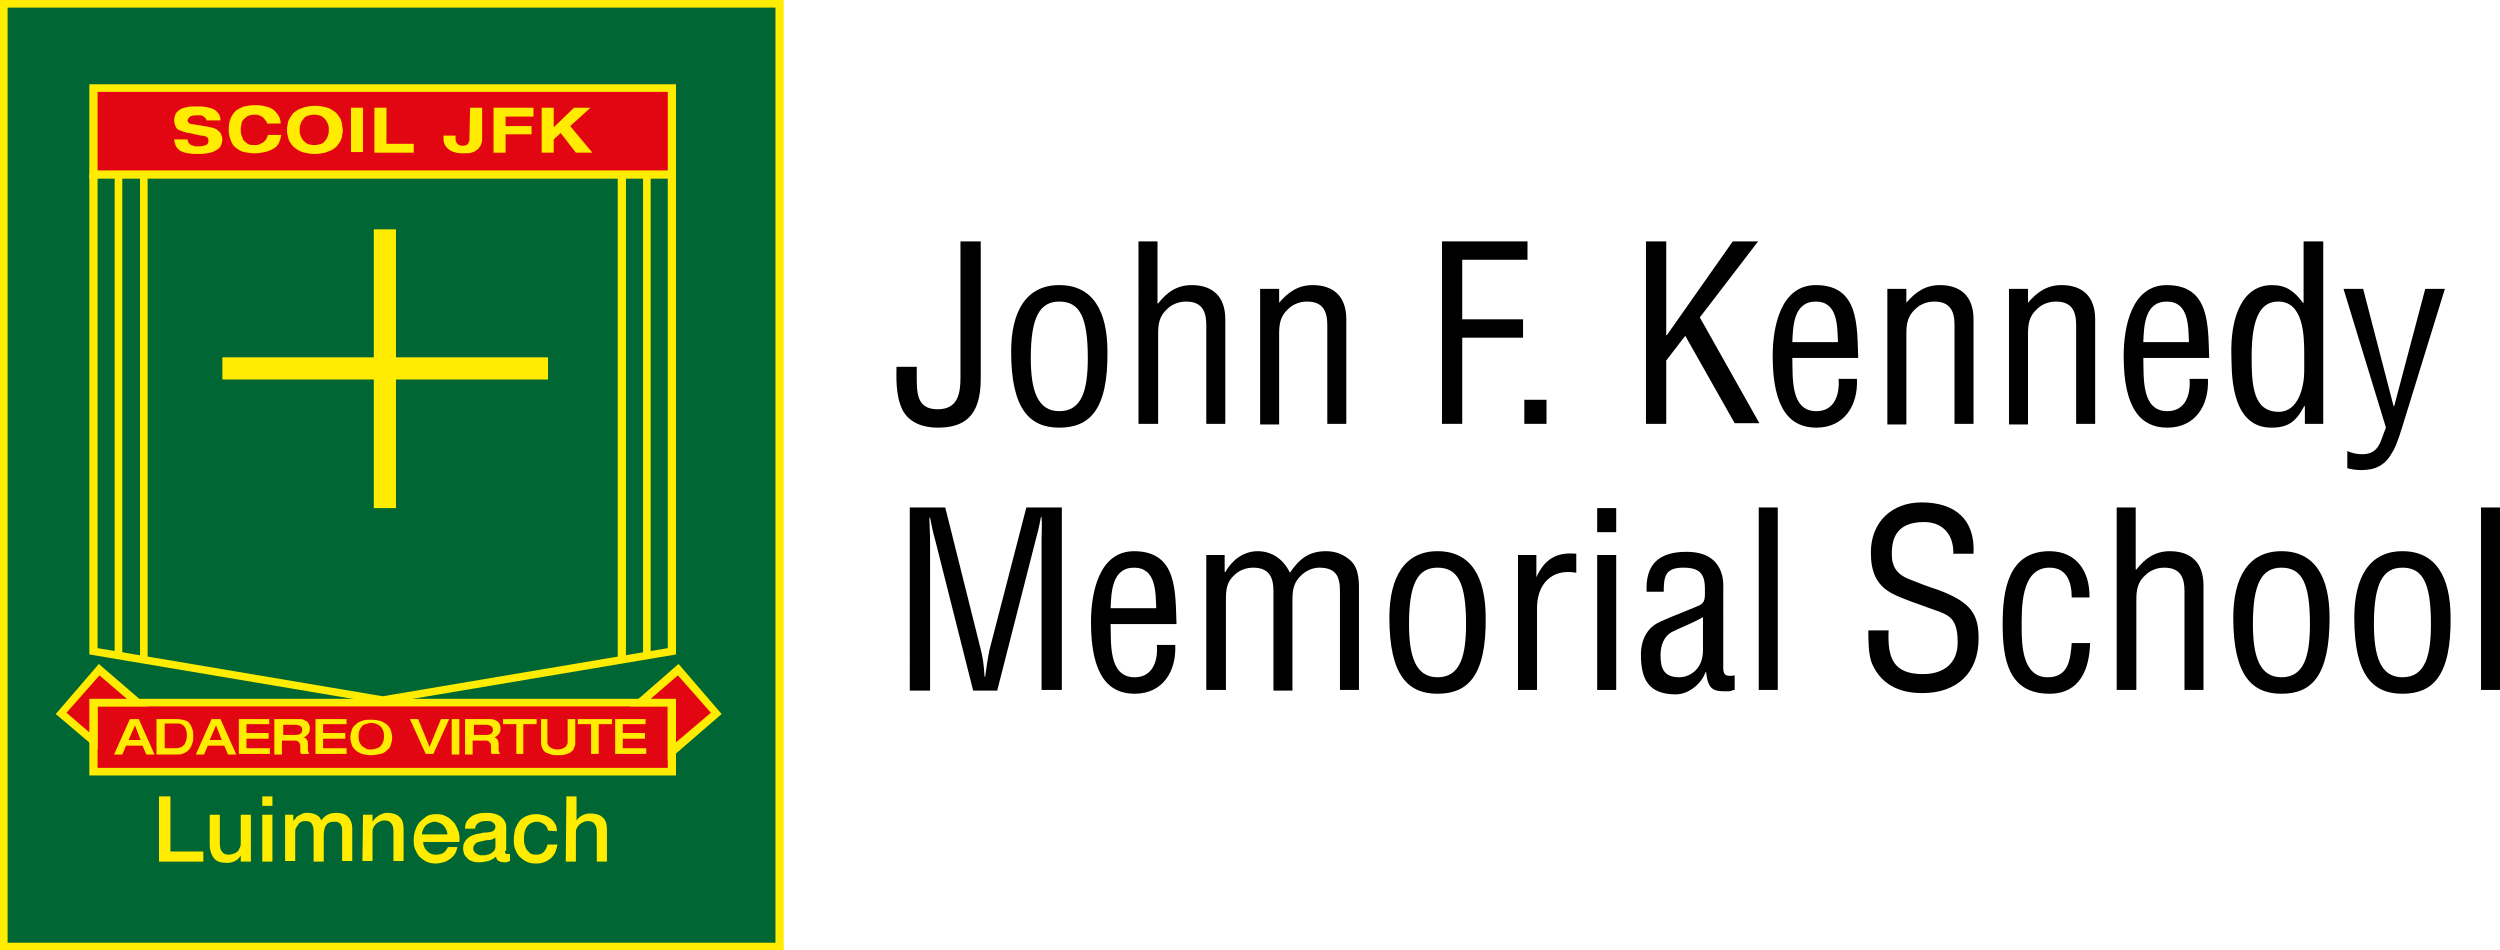<?xml version="1.0" encoding="UTF-8"?> <svg xmlns="http://www.w3.org/2000/svg" xmlns:xlink="http://www.w3.org/1999/xlink" version="1.1" id="Layer_1" x="0px" y="0px" width="394.6px" height="150px" viewBox="0 0 394.6 150" style="enable-background:new 0 0 394.6 150;" xml:space="preserve"> <style type="text/css"> .st0{fill:#006633;} .st1{fill:#FFEC00;} .st2{fill:#E20613;} </style> <g> <rect x="0.6" y="0.6" class="st0" width="122.4" height="148.8"></rect> <polygon class="st1" points="123.1,149.4 123.1,148.8 1.2,148.8 1.2,1.2 122.4,1.2 122.4,149.4 123.1,149.4 123.1,148.8 123.1,149.4 123.7,149.4 123.7,0 0,0 0,150 123.7,150 123.7,149.4 "></polygon> <rect x="14.8" y="13.9" class="st2" width="91.3" height="13.6"></rect> <polygon class="st1" points="106,27.5 106,26.9 15.4,26.9 15.4,14.5 105.4,14.5 105.4,27.5 106,27.5 106,26.9 106,27.5 106.7,27.5 106.7,13.3 14.1,13.3 14.1,28.2 106.7,28.2 106.7,27.5 "></polygon> <polyline class="st1" points="101.5,27.5 101.5,103.6 102.7,103.6 102.7,27.5 "></polyline> <polyline class="st1" points="97.5,27.5 97.5,104.2 98.8,104.2 98.8,27.5 "></polyline> <polygon class="st1" points="14.1,27.5 14.1,103.3 60.4,111.1 106.7,103.3 106.7,27.5 105.4,27.5 105.4,102.3 60.4,109.9 15.4,102.3 15.4,27.5 "></polygon> <polyline class="st1" points="19.3,103.6 19.3,27.5 18.1,27.5 18.1,103.6 "></polyline> <polyline class="st1" points="23.3,104.6 23.3,27.5 22.1,27.5 22.1,104.6 "></polyline> <rect x="59" y="36.2" class="st1" width="3.5" height="44"></rect> <rect x="35.1" y="56.4" class="st1" width="51.4" height="3.5"></rect> <path class="st1" d="M32.6,19.1c0-0.2-0.1-0.4-0.2-0.5c-0.1-0.1-0.3-0.2-0.4-0.3c-0.2-0.1-0.3-0.1-0.5-0.1s-0.4,0-0.6,0 c-0.4,0-0.7,0.1-0.9,0.2c-0.2,0.2-0.4,0.4-0.4,0.6s0.1,0.3,0.2,0.4s0.3,0.2,0.6,0.2l2.4,0.4c0.3,0.1,0.6,0.1,0.9,0.2 c0.3,0.1,0.5,0.2,0.7,0.4c0.2,0.2,0.4,0.3,0.5,0.6c0.1,0.2,0.2,0.5,0.2,0.8s-0.1,0.6-0.2,0.9c-0.1,0.3-0.3,0.5-0.6,0.7 s-0.7,0.4-1.1,0.5c-0.5,0.1-1,0.2-1.7,0.2c-0.3,0-0.6,0-0.9,0s-0.6-0.1-0.9-0.1c-0.3-0.1-0.6-0.1-0.8-0.2c-0.3-0.1-0.5-0.2-0.7-0.4 c-0.2-0.2-0.4-0.4-0.5-0.7c-0.1-0.3-0.2-0.6-0.2-0.9h2.1c0,0.2,0.1,0.4,0.2,0.6c0.1,0.1,0.3,0.3,0.4,0.3c0.2,0.1,0.4,0.1,0.6,0.2 c0.2,0,0.4,0,0.6,0c0.5,0,0.8-0.1,1.1-0.2s0.4-0.4,0.4-0.7c0-0.3-0.1-0.5-0.3-0.6s-0.5-0.2-0.9-0.2L29.9,21c-0.3,0-0.6-0.1-0.9-0.2 s-0.5-0.2-0.8-0.3c-0.2-0.1-0.4-0.3-0.5-0.6c-0.1-0.2-0.2-0.5-0.2-0.9s0.1-0.7,0.2-1c0.2-0.3,0.4-0.5,0.7-0.7 c0.3-0.2,0.7-0.3,1.1-0.4s0.9-0.1,1.5-0.1c0.2,0,0.5,0,0.8,0c0.3,0,0.5,0.1,0.8,0.1c0.3,0.1,0.5,0.1,0.8,0.2 c0.2,0.1,0.5,0.2,0.7,0.4c0.2,0.2,0.4,0.4,0.5,0.6s0.2,0.5,0.2,0.9h-2.2V19.1z"></path> <path class="st1" d="M42.2,19.7c0-0.3-0.1-0.5-0.3-0.7c-0.1-0.2-0.3-0.3-0.4-0.5c-0.2-0.1-0.4-0.2-0.6-0.3 c-0.2-0.1-0.5-0.1-0.7-0.1c-0.5,0-0.8,0.1-1.1,0.2c-0.3,0.2-0.5,0.4-0.7,0.6s-0.3,0.5-0.3,0.8C38,20,38,20.3,38,20.5s0,0.5,0.1,0.8 s0.2,0.5,0.3,0.8c0.2,0.2,0.4,0.4,0.7,0.6s0.7,0.2,1.1,0.2c0.2,0,0.5,0,0.7-0.1s0.4-0.2,0.6-0.3c0.2-0.1,0.3-0.3,0.5-0.5 c0.1-0.2,0.2-0.4,0.3-0.7h2.1c-0.1,0.5-0.2,0.9-0.4,1.3s-0.5,0.7-0.9,0.9c-0.4,0.2-0.8,0.4-1.3,0.5s-1,0.2-1.6,0.2S39,24.1,38.5,24 s-0.9-0.4-1.3-0.7c-0.4-0.3-0.6-0.7-0.8-1.2s-0.3-1-0.3-1.7s0.1-1.2,0.3-1.7s0.5-0.9,0.8-1.2c0.4-0.3,0.8-0.5,1.3-0.7 c0.5-0.1,1.1-0.2,1.7-0.2c0.4,0,0.9,0,1.3,0.1c0.5,0.1,0.9,0.2,1.3,0.4c0.4,0.2,0.7,0.5,1,0.9s0.5,0.9,0.5,1.5h-2.1V19.7z"></path> <path class="st1" d="M45.3,20.5c0-0.2,0-0.5,0.1-0.8c0-0.3,0.1-0.6,0.2-0.8s0.3-0.5,0.5-0.8s0.5-0.5,0.8-0.7s0.7-0.3,1.2-0.5 c0.5-0.1,1-0.2,1.6-0.2s1.2,0.1,1.6,0.2c0.5,0.1,0.9,0.3,1.2,0.5s0.6,0.4,0.8,0.7c0.2,0.3,0.4,0.5,0.5,0.8s0.2,0.6,0.2,0.8 c0,0.3,0.1,0.5,0.1,0.8c0,0.2,0,0.5-0.1,0.8c0,0.3-0.1,0.6-0.2,0.8c-0.1,0.3-0.3,0.5-0.5,0.8s-0.5,0.5-0.8,0.7s-0.7,0.3-1.2,0.5 c-0.5,0.1-1,0.2-1.6,0.2s-1.2-0.1-1.6-0.2c-0.5-0.1-0.9-0.3-1.2-0.5s-0.6-0.4-0.8-0.7c-0.2-0.3-0.4-0.5-0.5-0.8s-0.2-0.6-0.2-0.8 C45.3,21,45.3,20.8,45.3,20.5z M47.3,20.5c0,0.3,0,0.6,0.1,0.8c0.1,0.3,0.2,0.5,0.4,0.8c0.2,0.2,0.4,0.4,0.7,0.6 c0.3,0.1,0.7,0.2,1.1,0.2c0.4,0,0.8-0.1,1.1-0.2s0.5-0.3,0.7-0.6c0.2-0.2,0.3-0.5,0.4-0.8c0.1-0.3,0.1-0.6,0.1-0.8 c0-0.3,0-0.6-0.1-0.8c-0.1-0.3-0.2-0.5-0.4-0.8c-0.2-0.2-0.4-0.4-0.7-0.6c-0.3-0.1-0.7-0.2-1.1-0.2c-0.4,0-0.8,0.1-1.1,0.2 s-0.5,0.3-0.7,0.6c-0.2,0.2-0.3,0.5-0.4,0.8C47.3,20,47.3,20.3,47.3,20.5z"></path> <rect x="55.4" y="17" class="st1" width="1.9" height="7"></rect> <polygon class="st1" points="59.1,17 61,17 61,22.7 65.3,22.7 65.3,24.1 59.1,24.1 "></polygon> <path class="st1" d="M74.2,17h1.9v4.3c0,0.2,0,0.4,0,0.6s0,0.4-0.1,0.7c-0.1,0.2-0.1,0.4-0.3,0.6c-0.1,0.2-0.3,0.4-0.5,0.5 c-0.2,0.2-0.5,0.3-0.8,0.4s-0.7,0.1-1.2,0.1c-0.4,0-0.8,0-1.2-0.1c-0.4-0.1-0.7-0.2-1-0.4c-0.3-0.2-0.5-0.4-0.7-0.7 c-0.2-0.3-0.3-0.7-0.3-1.2v-0.4h1.9v0.5c0,0.3,0.1,0.6,0.3,0.8S72.6,23,73,23c0.2,0,0.4,0,0.6-0.1s0.3-0.2,0.3-0.3 c0.1-0.1,0.1-0.3,0.2-0.4c0-0.2,0-0.4,0-0.6L74.2,17L74.2,17z"></path> <polygon class="st1" points="77.9,17 84.2,17 84.2,18.4 79.8,18.4 79.8,19.9 83.9,19.9 83.9,21.2 79.8,21.2 79.8,24.1 77.9,24.1 "></polygon> <polygon class="st1" points="90.6,17 93.2,17 90,19.9 93.5,24.1 90.9,24.1 88.5,21 87.4,22 87.4,24.1 85.5,24.1 85.5,17 87.4,17 87.4,20.1 "></polygon> <polygon class="st1" points="25.1,125.7 26.9,125.7 26.9,134.4 32.1,134.4 32.1,136 25.1,136 "></polygon> <path class="st1" d="M39.6,136H38v-1l0,0c-0.2,0.4-0.5,0.7-0.9,0.9s-0.8,0.3-1.2,0.3c-1,0-1.7-0.2-2.1-0.7 c-0.4-0.5-0.7-1.2-0.7-2.2v-4.7h1.6v4.5c0,0.7,0.1,1.1,0.4,1.4c0.2,0.3,0.6,0.4,1,0.4c0.3,0,0.6-0.1,0.9-0.2 c0.2-0.1,0.4-0.2,0.6-0.4c0.1-0.2,0.2-0.4,0.3-0.6c0.1-0.2,0.1-0.5,0.1-0.8v-4.3h1.6C39.6,128.6,39.6,136,39.6,136z"></path> <path class="st1" d="M41.4,125.7H43v1.5h-1.6V125.7z M41.4,128.6H43v7.4h-1.6V128.6z"></path> <path class="st1" d="M44.8,128.6h1.5v1l0,0c0.1-0.2,0.3-0.3,0.4-0.5c0.1-0.2,0.3-0.3,0.5-0.4c0.2-0.1,0.4-0.2,0.6-0.3 c0.2-0.1,0.5-0.1,0.8-0.1c0.4,0,0.9,0.1,1.3,0.3c0.4,0.2,0.7,0.5,0.8,0.9c0.3-0.4,0.6-0.7,1-0.9s0.8-0.3,1.4-0.3 c0.8,0,1.4,0.2,1.8,0.6c0.4,0.4,0.7,1,0.7,1.9v5.1H54v-4.3c0-0.3,0-0.6,0-0.8s-0.1-0.5-0.2-0.6c-0.1-0.2-0.2-0.3-0.4-0.4 c-0.2-0.1-0.4-0.1-0.7-0.1c-0.6,0-1,0.2-1.2,0.5s-0.4,0.8-0.4,1.5v4.3h-1.6v-4.8c0-0.5-0.1-0.9-0.3-1.2s-0.5-0.4-1-0.4 c-0.2,0-0.4,0-0.6,0.1c-0.2,0.1-0.4,0.2-0.5,0.4s-0.3,0.4-0.4,0.6c-0.1,0.2-0.1,0.5-0.1,0.8v4.4H45v-7.3H44.8z"></path> <path class="st1" d="M57.3,128.6h1.5v1.1l0,0c0.2-0.4,0.6-0.7,1-1c0.4-0.2,0.8-0.4,1.3-0.4c0.8,0,1.5,0.2,1.9,0.6 c0.5,0.4,0.7,1.1,0.7,1.9v5.1h-1.6v-4.7c0-0.6-0.1-1-0.4-1.3c-0.2-0.3-0.6-0.4-1.1-0.4c-0.3,0-0.5,0.1-0.7,0.2 c-0.2,0.1-0.4,0.2-0.6,0.4c-0.2,0.2-0.3,0.4-0.4,0.6c-0.1,0.2-0.1,0.5-0.1,0.8v4.4h-1.6L57.3,128.6L57.3,128.6z"></path> <path class="st1" d="M66.8,132.7c0,0.3,0,0.6,0.1,0.8c0.1,0.3,0.2,0.5,0.4,0.7c0.2,0.2,0.4,0.4,0.6,0.5s0.5,0.2,0.9,0.2 c0.5,0,0.9-0.1,1.2-0.3c0.3-0.2,0.5-0.5,0.7-0.9h1.5c-0.1,0.4-0.2,0.8-0.4,1.1c-0.2,0.3-0.5,0.6-0.8,0.8s-0.6,0.4-1,0.5 s-0.8,0.2-1.2,0.2c-0.6,0-1.1-0.1-1.5-0.3s-0.8-0.5-1.1-0.8c-0.3-0.3-0.5-0.8-0.7-1.2c-0.2-0.5-0.2-1-0.2-1.6c0-0.5,0.1-1,0.3-1.5 c0.2-0.5,0.4-0.9,0.7-1.2s0.7-0.6,1.1-0.9c0.4-0.2,0.9-0.3,1.5-0.3s1.1,0.1,1.6,0.4c0.5,0.2,0.8,0.6,1.2,1c0.3,0.4,0.5,0.9,0.7,1.4 c0.1,0.5,0.2,1.1,0.1,1.6h-5.7V132.7z M70.6,131.6c0-0.3-0.1-0.5-0.2-0.7s-0.2-0.4-0.4-0.6c-0.2-0.2-0.3-0.3-0.6-0.4 c-0.2-0.1-0.5-0.2-0.8-0.2s-0.5,0.1-0.8,0.2c-0.2,0.1-0.4,0.2-0.6,0.4s-0.3,0.4-0.4,0.6c-0.1,0.2-0.2,0.5-0.2,0.8h4V131.6z"></path> <path class="st1" d="M79.7,134.3c0,0.2,0,0.3,0.1,0.4c0.1,0.1,0.2,0.1,0.3,0.1c0,0,0.1,0,0.2,0s0.1,0,0.2,0v1.1 c-0.1,0-0.1,0-0.2,0.1c-0.1,0-0.2,0-0.3,0.1c-0.1,0-0.2,0-0.3,0c-0.1,0-0.2,0-0.2,0c-0.3,0-0.6-0.1-0.8-0.2 c-0.2-0.1-0.4-0.4-0.4-0.7c-0.3,0.3-0.7,0.5-1.2,0.7c-0.5,0.1-0.9,0.2-1.4,0.2c-0.3,0-0.7,0-1-0.1s-0.6-0.2-0.8-0.4 c-0.2-0.2-0.4-0.4-0.6-0.7c-0.1-0.3-0.2-0.6-0.2-1c0-0.5,0.1-0.8,0.3-1.1c0.2-0.3,0.4-0.5,0.7-0.7c0.3-0.2,0.6-0.3,0.9-0.4 c0.3-0.1,0.7-0.1,1-0.2c0.3-0.1,0.6-0.1,0.8-0.1c0.3,0,0.5-0.1,0.7-0.1c0.2-0.1,0.4-0.1,0.5-0.3c0.1-0.1,0.2-0.3,0.2-0.5 s-0.1-0.4-0.2-0.5s-0.2-0.2-0.4-0.3c-0.1-0.1-0.3-0.1-0.5-0.1s-0.4,0-0.5,0c-0.5,0-0.8,0.1-1.1,0.3c-0.3,0.2-0.5,0.5-0.5,0.9h-1.6 c0-0.5,0.1-0.9,0.3-1.2c0.2-0.3,0.5-0.6,0.8-0.8s0.7-0.3,1.1-0.4c0.4-0.1,0.8-0.1,1.2-0.1c0.4,0,0.7,0,1.1,0.1s0.7,0.2,1,0.4 s0.5,0.4,0.7,0.7s0.3,0.6,0.3,1v3.8H79.7z M78,132.3c-0.2,0.2-0.6,0.3-0.9,0.3c-0.4,0-0.7,0.1-1.1,0.2c-0.2,0-0.3,0.1-0.5,0.1 c-0.2,0.1-0.3,0.1-0.4,0.2c-0.1,0.1-0.2,0.2-0.3,0.4c-0.1,0.1-0.1,0.3-0.1,0.5s0.1,0.3,0.2,0.5c0.1,0.1,0.2,0.2,0.4,0.3 c0.1,0.1,0.3,0.1,0.5,0.2c0.2,0,0.3,0,0.5,0s0.4,0,0.6-0.1c0.2,0,0.4-0.1,0.6-0.2c0.2-0.1,0.3-0.3,0.5-0.4c0.1-0.2,0.2-0.4,0.2-0.7 v-1.3H78z"></path> <path class="st1" d="M86.5,131.1c-0.1-0.5-0.3-0.8-0.6-1c-0.3-0.2-0.7-0.4-1.1-0.4c-0.2,0-0.4,0-0.7,0.1c-0.2,0.1-0.5,0.2-0.7,0.4 s-0.4,0.5-0.5,0.8s-0.2,0.8-0.2,1.4c0,0.3,0,0.6,0.1,0.9c0.1,0.3,0.2,0.6,0.3,0.8c0.2,0.2,0.4,0.4,0.6,0.6c0.2,0.1,0.5,0.2,0.9,0.2 c0.5,0,0.9-0.1,1.2-0.4c0.3-0.3,0.5-0.7,0.6-1.2H88c-0.2,1-0.5,1.7-1.1,2.2s-1.3,0.8-2.3,0.8c-0.6,0-1.1-0.1-1.5-0.3 s-0.8-0.5-1.1-0.8c-0.3-0.3-0.5-0.7-0.7-1.2s-0.2-1-0.2-1.5c0-0.6,0.1-1.1,0.2-1.6c0.2-0.5,0.4-0.9,0.7-1.3 c0.3-0.4,0.7-0.6,1.1-0.8c0.5-0.2,1-0.3,1.6-0.3c0.4,0,0.8,0.1,1.2,0.2c0.4,0.1,0.7,0.3,1,0.5s0.5,0.5,0.7,0.8s0.3,0.7,0.3,1.2 L86.5,131.1L86.5,131.1z"></path> <path class="st1" d="M89.4,125.7H91v3.8l0,0c0.2-0.3,0.5-0.6,0.9-0.8s0.8-0.3,1.3-0.3c0.8,0,1.5,0.2,1.9,0.6 c0.5,0.4,0.7,1.1,0.7,1.9v5.1h-1.6v-4.7c0-0.6-0.1-1-0.4-1.3c-0.2-0.3-0.6-0.4-1.1-0.4c-0.3,0-0.5,0.1-0.7,0.2 c-0.2,0.1-0.4,0.2-0.6,0.4s-0.3,0.4-0.4,0.6c-0.1,0.2-0.1,0.5-0.1,0.8v4.4h-1.6L89.4,125.7L89.4,125.7z"></path> <rect x="14.8" y="110.9" class="st2" width="91.3" height="10.9"></rect> <polygon class="st1" points="106,121.8 106,121.2 15.4,121.2 15.4,111.5 105.4,111.5 105.4,121.8 106,121.8 106,121.2 106,121.8 106.7,121.8 106.7,110.3 14.1,110.3 14.1,122.4 106.7,122.4 106.7,121.8 "></polygon> <polygon class="st2" points="21.7,110.9 15.6,105.7 9.7,112.6 14.8,117 14.8,110.9 "></polygon> <polygon class="st1" points="21.7,110.9 22.1,110.4 15.6,104.8 8.8,112.7 15.4,118.3 15.4,111.5 23.3,111.5 22.1,110.4 21.7,110.9 21.7,110.3 14.1,110.3 14.1,115.6 10.5,112.5 15.7,106.6 21.3,111.4 21.7,110.9 21.7,110.3 "></polygon> <polygon class="st2" points="106,118.6 113,112.6 107.1,105.7 101,110.9 106,110.9 "></polygon> <polygon class="st1" points="106,118.6 106.5,119.1 113.9,112.7 107.1,104.8 99.4,111.5 105.4,111.5 105.4,120 106.5,119.1 106,118.6 106.7,118.6 106.7,110.3 102.7,110.3 107,106.6 112.2,112.5 105.6,118.1 106,118.6 106.7,118.6 "></polygon> <path class="st1" d="M20.5,113.5h1.4l2.5,5.6h-1.3l-0.6-1.4h-2.6l-0.6,1.4H18L20.5,113.5z M22.2,116.8l-0.9-2.3l-1,2.3H22.2z"></path> <path class="st1" d="M24.9,113.5h3c0.5,0,1,0.1,1.3,0.2c0.4,0.1,0.6,0.3,0.8,0.6c0.2,0.3,0.3,0.6,0.4,0.9s0.1,0.7,0.1,1.1 c0,0.3,0,0.6-0.1,0.9s-0.2,0.6-0.4,0.9s-0.4,0.5-0.8,0.7c-0.3,0.2-0.7,0.3-1.2,0.3h-3.3v-5.6H24.9z M26.1,118.1h1.6 c0.2,0,0.4,0,0.6-0.1c0.2,0,0.4-0.1,0.6-0.3c0.2-0.1,0.3-0.3,0.4-0.6c0.1-0.2,0.2-0.6,0.2-1c0-0.5-0.1-0.8-0.2-1.1 c-0.1-0.3-0.3-0.4-0.5-0.6c-0.2-0.1-0.4-0.2-0.6-0.2s-0.4,0-0.6,0H26v3.9H26.1z"></path> <path class="st1" d="M33.4,113.5h1.4l2.5,5.6H36l-0.6-1.4h-2.6l-0.6,1.4h-1.3L33.4,113.5z M35,116.8l-0.9-2.3l-1,2.3H35z"></path> <polygon class="st1" points="37.7,113.5 42.5,113.5 42.5,114.3 38.9,114.3 38.9,115.7 42.4,115.7 42.4,116.6 38.9,116.6 38.9,118.1 42.6,118.1 42.6,119 37.7,119 "></polygon> <path class="st1" d="M43.5,113.5H47c0.4,0,0.7,0,0.9,0.1s0.4,0.2,0.6,0.3c0.1,0.1,0.2,0.3,0.3,0.5s0.1,0.4,0.1,0.6 c0,0.4-0.1,0.7-0.3,0.9c-0.2,0.2-0.4,0.4-0.7,0.5l0,0c0.2,0,0.3,0.1,0.4,0.2c0.1,0.1,0.2,0.2,0.2,0.3c0.1,0.1,0.1,0.3,0.1,0.4 c0,0.2,0,0.4,0,0.5s0,0.2,0,0.3s0,0.2,0,0.3c0,0.1,0,0.2,0.1,0.3c0,0.1,0.1,0.2,0.1,0.3h-1.3c0-0.1-0.1-0.2-0.1-0.3 c0-0.1,0-0.3,0-0.5s0-0.4,0-0.5c0-0.2-0.1-0.3-0.1-0.4c-0.1-0.1-0.2-0.2-0.3-0.3c-0.1-0.1-0.3-0.1-0.5-0.1h-2v2.2h-1.2v-5.6H43.5z M46.7,116c0.3,0,0.6-0.1,0.7-0.2c0.2-0.1,0.3-0.3,0.3-0.6c0-0.3-0.1-0.5-0.3-0.6s-0.4-0.2-0.7-0.2h-2v1.6 C44.7,116,46.7,116,46.7,116z"></path> <polygon class="st1" points="49.8,113.5 54.7,113.5 54.7,114.3 51,114.3 51,115.7 54.5,115.7 54.5,116.6 51,116.6 51,118.1 54.7,118.1 54.7,119 49.8,119 "></polygon> <path class="st1" d="M58.6,119.2c-0.6,0-1.1-0.1-1.5-0.2c-0.4-0.2-0.8-0.4-1-0.6c-0.3-0.3-0.5-0.6-0.6-0.9 c-0.1-0.4-0.2-0.7-0.2-1.1s0.1-0.8,0.2-1.1c0.1-0.4,0.3-0.7,0.6-0.9c0.3-0.3,0.6-0.5,1-0.6c0.4-0.2,0.9-0.2,1.5-0.2 s1.1,0.1,1.5,0.2c0.4,0.2,0.8,0.4,1,0.6c0.3,0.3,0.5,0.6,0.6,0.9c0.1,0.4,0.2,0.7,0.2,1.1s-0.1,0.8-0.2,1.1 c-0.1,0.4-0.3,0.7-0.6,0.9c-0.3,0.3-0.6,0.5-1,0.6C59.6,119.1,59.1,119.2,58.6,119.2z M58.6,118.3c0.3,0,0.6-0.1,0.9-0.2 c0.3-0.1,0.5-0.2,0.6-0.4c0.2-0.2,0.3-0.4,0.4-0.7c0.1-0.3,0.1-0.5,0.1-0.8s0-0.6-0.1-0.8c-0.1-0.3-0.2-0.5-0.4-0.7 s-0.4-0.3-0.6-0.4c-0.3-0.1-0.5-0.2-0.9-0.2c-0.3,0-0.6,0.1-0.9,0.2c-0.3,0.1-0.5,0.2-0.6,0.4c-0.2,0.2-0.3,0.4-0.4,0.7 c-0.1,0.3-0.1,0.5-0.1,0.8s0,0.6,0.1,0.8c0.1,0.3,0.2,0.5,0.4,0.7s0.4,0.3,0.6,0.4C57.9,118.3,58.2,118.3,58.6,118.3z"></path> <polygon class="st1" points="64.7,113.5 66,113.5 67.8,117.9 69.6,113.5 70.9,113.5 68.4,119 67.2,119 "></polygon> <rect x="71.3" y="113.5" class="st1" width="1.2" height="5.6"></rect> <path class="st1" d="M73.6,113.5h3.5c0.4,0,0.7,0,0.9,0.1c0.2,0.1,0.4,0.2,0.6,0.3c0.1,0.1,0.2,0.3,0.3,0.5 c0.1,0.2,0.1,0.4,0.1,0.6c0,0.4-0.1,0.7-0.3,0.9c-0.2,0.2-0.4,0.4-0.7,0.5l0,0c0.2,0,0.3,0.1,0.4,0.2s0.2,0.2,0.2,0.3 s0.1,0.3,0.1,0.4c0,0.2,0,0.4,0,0.5s0,0.2,0,0.3s0,0.2,0,0.3c0,0.1,0,0.2,0.1,0.3c0,0.1,0.1,0.2,0.1,0.3h-1.3 c0-0.1-0.1-0.2-0.1-0.3c0-0.1,0-0.3,0-0.5s0-0.4,0-0.5c0-0.2-0.1-0.3-0.1-0.4c-0.1-0.1-0.2-0.2-0.3-0.3c-0.1-0.1-0.3-0.1-0.5-0.1 h-2v2.2h-1.2v-5.6H73.6z M76.8,116c0.3,0,0.6-0.1,0.7-0.2c0.2-0.1,0.3-0.3,0.3-0.6c0-0.3-0.1-0.5-0.3-0.6c-0.2-0.1-0.4-0.2-0.7-0.2 h-2v1.6C74.8,116,76.8,116,76.8,116z"></path> <polygon class="st1" points="81.5,114.3 79.4,114.3 79.4,113.5 84.7,113.5 84.7,114.3 82.6,114.3 82.6,119 81.5,119 "></polygon> <path class="st1" d="M85.2,113.5h1.2v3.1c0,0.2,0,0.4,0,0.6s0.1,0.4,0.2,0.5c0.1,0.2,0.3,0.3,0.5,0.4s0.5,0.2,0.9,0.2 s0.7-0.1,0.9-0.2c0.2-0.1,0.4-0.2,0.5-0.4s0.2-0.3,0.2-0.5s0-0.4,0-0.6v-3.1h1.2v3.2c0,0.2,0,0.3,0,0.5s0,0.4-0.1,0.6 s-0.1,0.4-0.2,0.5c-0.1,0.2-0.3,0.3-0.5,0.5c-0.2,0.1-0.5,0.2-0.8,0.3c-0.3,0.1-0.7,0.1-1.1,0.1s-0.8,0-1.1-0.1 c-0.3-0.1-0.6-0.2-0.8-0.3c-0.2-0.1-0.4-0.3-0.5-0.5s-0.2-0.4-0.2-0.5c-0.1-0.2-0.1-0.4-0.1-0.6s0-0.4,0-0.5v-3.2H85.2z"></path> <polygon class="st1" points="93.3,114.3 91.2,114.3 91.2,113.5 96.6,113.5 96.6,114.3 94.5,114.3 94.5,119 93.3,119 "></polygon> <polygon class="st1" points="97.1,113.5 101.9,113.5 101.9,114.3 98.3,114.3 98.3,115.7 101.8,115.7 101.8,116.6 98.3,116.6 98.3,118.1 102,118.1 102,119 97.1,119 "></polygon> </g> <g> <path d="M144.7,57.9v1.7c0,2.6,0.1,5,3.3,5s3.6-2.5,3.6-5V38.1h3.2v21.7c0,6.1-2.8,7.7-6.8,7.7c-2.2,0-4.4-0.7-5.5-2.7 c-1.2-2.3-1-5.5-1-6.9H144.7z"></path> <path d="M167.2,67.5c-4.6,0-7.6-2.8-7.6-12c0-6.4,2.4-10.5,7.6-10.5c5.3,0,7.6,4.1,7.6,10.5C174.9,64.8,171.9,67.5,167.2,67.5z M167.2,47.6c-3.1,0-4.5,2.5-4.5,8.9c0,5,1,8.4,4.5,8.4c3.6,0,4.5-3.4,4.5-8.4C171.7,50,170.4,47.6,167.2,47.6z"></path> <path d="M182.7,66.9h-3V38.1h3v9.8h0.1c1.4-1.8,3-2.9,5.3-2.9c3.2,0,5.3,1.7,5.3,5.4v16.5h-3V51.3c0-2.2-0.7-3.7-3.2-3.7 c-1.1,0-2.2,0.4-3,1.2c-1.2,1.1-1.4,2.3-1.4,3.9V66.9z"></path> <path d="M201.8,47.9L201.8,47.9c1.5-1.8,3.1-2.9,5.4-2.9c3.2,0,5.3,1.7,5.3,5.4v16.5h-3V51.3c0-2.2-0.7-3.7-3.2-3.7 c-1.1,0-2.2,0.4-3,1.2c-1.2,1.1-1.4,2.3-1.4,3.9v14.3h-3V45.6h3V47.9z"></path> <path d="M227.6,66.9V38.1h13.5V41h-10.3v9.4h9.6v2.9h-9.6v13.6H227.6z"></path> <path d="M240.6,66.9v-3.8h3.5v3.8H240.6z"></path> <path d="M259.8,66.9V38.1h3.2v14.8h0.1l10.4-14.8h4l-9.2,12l9.4,16.7h-3.9L266,53l-3,3.9v10H259.8z"></path> <path d="M293.1,59.8c0.2,4.2-2,7.7-6.4,7.7c-4,0-6.9-2.7-6.9-11.3c0-4.5,1.2-11.2,6.8-11.2c6.9,0,6.5,6.5,6.7,11.5h-10.4 c0.1,2.9-0.4,8.4,3.8,8.4c2.9,0,3.7-2.7,3.5-5.1H293.1z M290.1,54c-0.1-2.5,0-6.4-3.5-6.4c-3.5,0-3.6,3.9-3.7,6.4H290.1z"></path> <path d="M300.8,47.9L300.8,47.9c1.5-1.8,3.1-2.9,5.4-2.9c3.2,0,5.3,1.7,5.3,5.4v16.5h-3V51.3c0-2.2-0.7-3.7-3.2-3.7 c-1.1,0-2.2,0.4-3,1.2c-1.2,1.1-1.4,2.3-1.4,3.9v14.3h-3V45.6h3V47.9z"></path> <path d="M320,47.9L320,47.9c1.5-1.8,3.1-2.9,5.4-2.9c3.2,0,5.3,1.7,5.3,5.4v16.5h-3V51.3c0-2.2-0.7-3.7-3.2-3.7 c-1.1,0-2.2,0.4-3,1.2c-1.2,1.1-1.4,2.3-1.4,3.9v14.3h-3V45.6h3V47.9z"></path> <path d="M348.5,59.8c0.2,4.2-2,7.7-6.4,7.7c-4,0-6.9-2.7-6.9-11.3c0-4.5,1.2-11.2,6.8-11.2c6.9,0,6.5,6.5,6.7,11.5h-10.4 c0.1,2.9-0.4,8.4,3.8,8.4c2.9,0,3.7-2.7,3.5-5.1H348.5z M345.5,54c-0.1-2.5,0-6.4-3.5-6.4c-3.5,0-3.6,3.9-3.7,6.4H345.5z"></path> <path d="M363.7,38.1h3v28.8h-2.9v-2.8h-0.1c-1.3,2.5-2.6,3.4-5.2,3.4c-6.7,0-6.2-9.4-6.3-11.3c-0.2-6.3,1.8-11.2,6.4-11.2 c2.2,0,3.5,0.9,4.9,2.8h0.1V38.1z M363.7,55.9c0-2.9-0.1-8.3-4.1-8.3c-2.5,0-4.2,2-4.2,8.6c0,4.6,0.2,8.8,4.3,8.8c3.1,0,4-4,4-6.4 V55.9z"></path> <path d="M369.9,45.6h3.1l4.8,18.5h0.1l4.9-18.5h3.1l-6.3,20.4c-0.4,1.3-1.3,4.4-2,5.4c-1.1,2-2.6,2.8-4.9,2.8 c-0.7,0-1.5-0.1-2.2-0.3v-2.7c0.7,0.3,1.5,0.5,2.3,0.5c2.8,0,2.9-2.1,3.8-4.2L369.9,45.6z"></path> <path d="M162,80.1h5.6v28.8h-3.2V85.2c0-1.2,0.1-2.4,0-3.6h-0.1c-0.3,1.7-0.6,2.8-0.9,3.9l-6,23.5h-3.8l-6-23.8 c-0.3-1-0.5-2-0.8-3.5h-0.1c0,1.2,0.1,2.5,0.1,3.7v23.6h-3.2V80.1h5.6l5.6,22.4c0.3,1.2,0.5,2.4,0.6,4.3h0.1 c0.2-1.5,0.4-2.9,0.7-4.3L162,80.1z"></path> <path d="M185.5,101.8c0.2,4.2-2,7.7-6.4,7.7c-4,0-6.9-2.7-6.9-11.3c0-4.5,1.2-11.2,6.8-11.2c6.9,0,6.5,6.5,6.7,11.5h-10.4 c0.1,2.9-0.4,8.4,3.8,8.4c2.9,0,3.7-2.7,3.5-5.1H185.5z M182.5,96c-0.1-2.5,0-6.4-3.5-6.4c-3.5,0-3.6,3.9-3.7,6.4H182.5z"></path> <path d="M193.4,108.9h-3V87.6h2.9v2.7h0.1c1-1.8,2.8-3.3,5.1-3.3c2.3,0,4.1,1.3,5.1,3.4c1.5-2.2,3-3.4,5.7-3.4 c1.5,0,2.8,0.5,3.9,1.5c1.4,1.3,1.3,3.6,1.3,5v15.4h-3V93.3c0-2.4-0.7-3.7-3.3-3.7c-1,0-2.1,0.5-2.8,1.2c-1.2,1.1-1.4,2.3-1.4,3.9 v14.3h-3V93.3c0-2.2-0.7-3.7-3.2-3.7c-1.1,0-2.2,0.4-3,1.2c-1.2,1.1-1.3,2.3-1.3,3.9V108.9z"></path> <path d="M226.9,109.5c-4.6,0-7.6-2.8-7.6-12c0-6.4,2.4-10.5,7.6-10.5c5.3,0,7.6,4.1,7.6,10.5C234.6,106.8,231.6,109.5,226.9,109.5z M226.9,89.6c-3.1,0-4.5,2.5-4.5,8.9c0,5,1,8.4,4.5,8.4c3.6,0,4.5-3.4,4.5-8.4C231.4,92,230.1,89.6,226.9,89.6z"></path> <path d="M242.5,91.1L242.5,91.1c1.3-2.8,3.1-4,6.3-3.7v3c-3.9-0.7-6.2,1.8-6.2,5.6v12.9h-3V87.6h2.9V91.1z"></path> <path d="M252.1,84v-3.8h3V84H252.1z M252.1,108.9V87.6h3v21.3H252.1z"></path> <path d="M273.8,108.9c-0.2,0-0.5,0.1-0.7,0.2c-2.6,0.1-3.5-0.1-3.8-3h-0.1c-0.7,1.9-2.7,3.5-4.7,3.5c-4.3,0-5.5-2.4-5.5-6.3 c0-0.8,0.1-3.9,3.1-5.2c1.7-0.8,6-2.4,6.4-2.7c0.7-0.5,0.6-1.3,0.6-2.5c0-2.4-0.9-3.3-3.4-3.3c-2.8,0-3.1,1.3-3.1,3.8h-2.7 c-0.2-4.4,2-6.3,6.3-6.3c6.3,0,5.8,5.3,5.8,5.8V105c0,0.5-0.1,1.3,0.5,1.6c0.4,0.1,0.9,0.1,1.3,0V108.9z M268.8,97.4 c-1.5,0.9-3.2,1.5-4.8,2.3c-1.4,0.7-1.9,2.2-1.9,3.7c0,2.1,0.5,3.5,3,3.5c1.2,0,3.7-0.9,3.7-4.3V97.4z"></path> <path d="M277.6,108.9V80.1h3v28.8H277.6z"></path> <path d="M308.3,87.7c0.2-3-1.4-5.3-4.6-5.3c-4.6,0-5.1,2.9-5.1,5.1c0,2,0.9,3.2,2.7,3.9c1.5,0.6,3,1.2,4.6,1.7c5.4,2,6.4,4,6.4,7.7 c0,5.4-3.4,8.6-8.9,8.6c-2.8,0-6.2-0.8-7.9-4.6c-0.6-1.4-0.6-3.7-0.6-5.3h3.2c-0.2,4.3,0.7,6.9,5.4,6.9c3.2,0,5.5-1.6,5.5-5 c0-4.4-1.8-4.4-4.7-5.5c-1.6-0.6-4.1-1.4-5.6-2.2c-2.7-1.4-3.4-3.7-3.4-6.5c0-4.8,3.3-7.9,8-7.9c5.3,0,8.5,2.7,8.2,8.1H308.3z"></path> <path d="M319.1,99.2c0,2.8,0.2,7.7,4.1,7.7c3.3,0,3.6-2.8,3.8-5.4h2.9c-0.1,4.1-1.6,8-6.4,8c-6.5,0-7.4-5.4-7.4-11 c0-5.2,0.8-11.5,7.4-11.5c4.3,0,6.4,3.3,6.3,7.3h-2.8c0-2.3-0.7-4.7-3.5-4.7C318.9,89.6,319.1,96.1,319.1,99.2z"></path> <path d="M337.1,108.9h-3V80.1h3v9.8h0.1c1.4-1.8,3-2.9,5.3-2.9c3.2,0,5.3,1.7,5.3,5.4v16.5h-3V93.3c0-2.2-0.7-3.7-3.2-3.7 c-1.1,0-2.2,0.4-3,1.2c-1.2,1.1-1.4,2.3-1.4,3.9V108.9z"></path> <path d="M360.1,109.5c-4.6,0-7.6-2.8-7.6-12c0-6.4,2.4-10.5,7.6-10.5c5.3,0,7.6,4.1,7.6,10.5C367.7,106.8,364.8,109.5,360.1,109.5z M360.1,89.6c-3.1,0-4.5,2.5-4.5,8.9c0,5,1,8.4,4.5,8.4c3.6,0,4.5-3.4,4.5-8.4C364.6,92,363.3,89.6,360.1,89.6z"></path> <path d="M379.2,109.5c-4.6,0-7.6-2.8-7.6-12c0-6.4,2.4-10.5,7.6-10.5c5.3,0,7.6,4.1,7.6,10.5C386.9,106.8,383.9,109.5,379.2,109.5z M379.2,89.6c-3.1,0-4.5,2.5-4.5,8.9c0,5,1,8.4,4.5,8.4c3.6,0,4.5-3.4,4.5-8.4C383.7,92,382.4,89.6,379.2,89.6z"></path> <path d="M391.6,108.9V80.1h3v28.8H391.6z"></path> </g> </svg> 